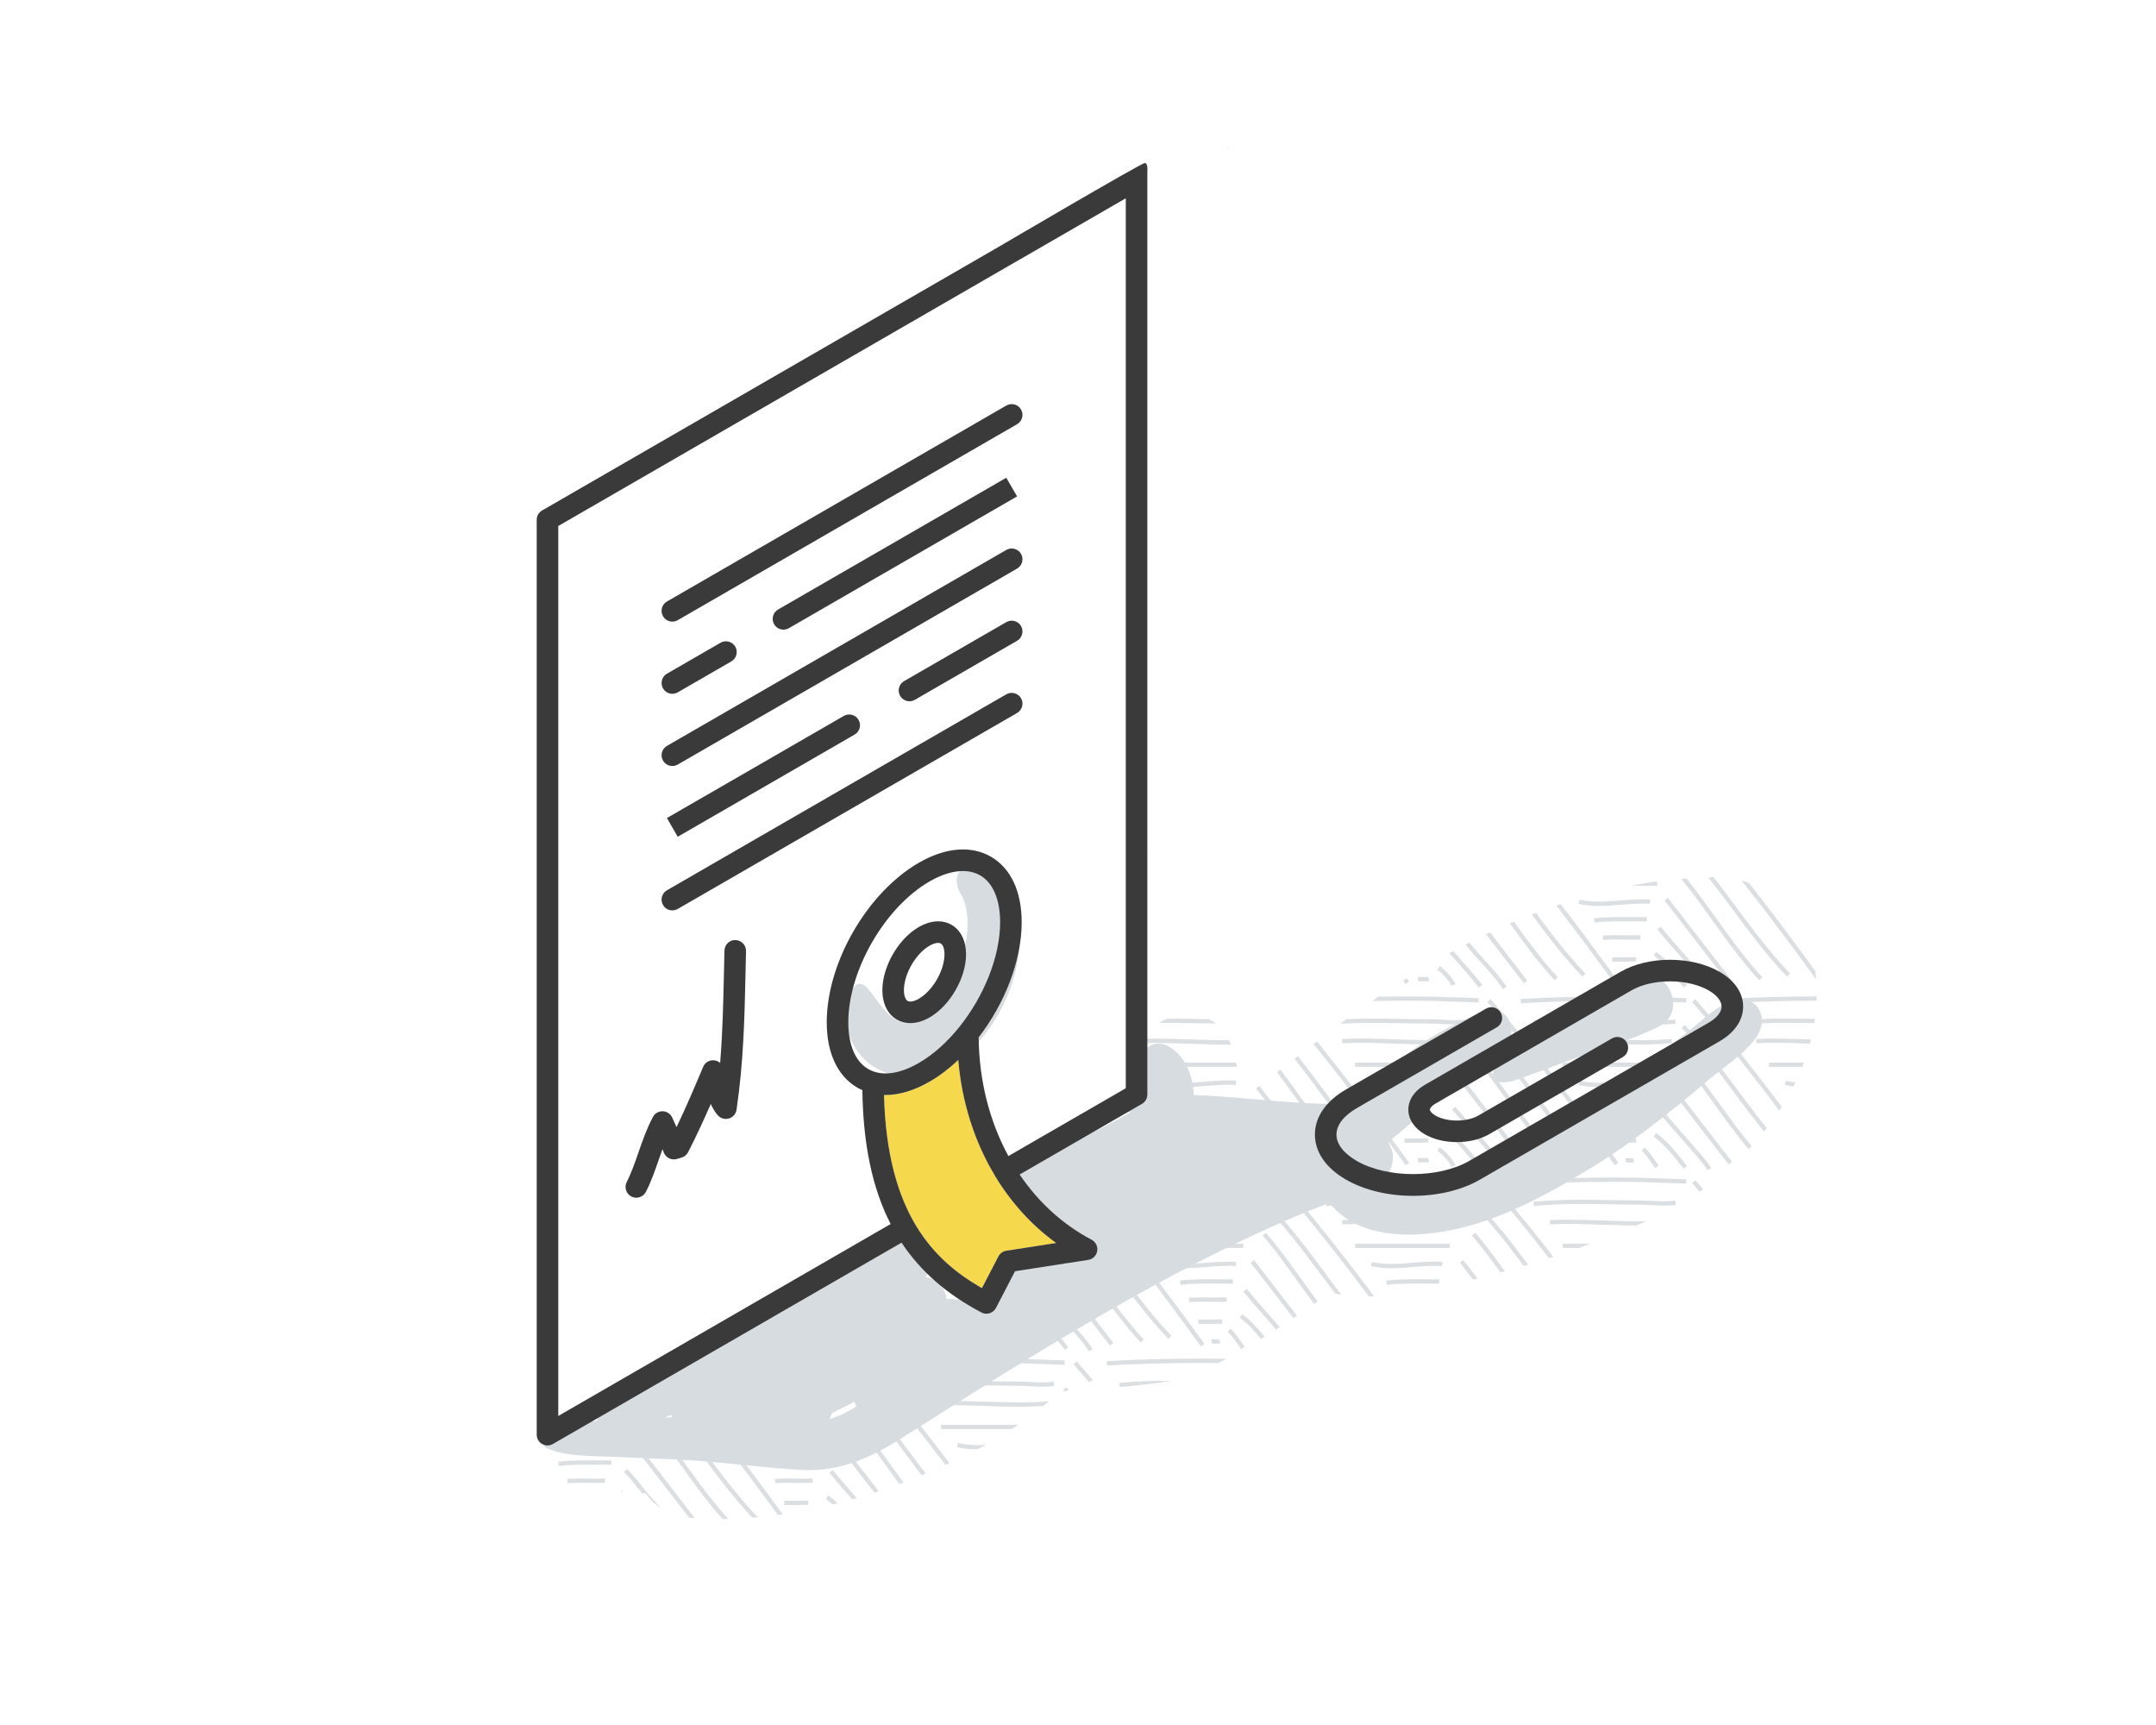 <?xml version="1.0" encoding="UTF-8"?>
<svg xmlns="http://www.w3.org/2000/svg" viewBox="0 0 500 400">
  <defs>
    <style>
      .cls-1 {
        fill: #f6d84c;
      }

      .cls-2 {
        fill: #dcdfe2;
      }

      .cls-3 {
        fill: #3a3a3a;
      }

      .cls-4 {
        fill: #d7dce0;
        mix-blend-mode: multiply;
      }

      .cls-5 {
        isolation: isolate;
      }
    </style>
  </defs>
  <g class="cls-5">
    <g id="lineart">
      <g>
        <path class="cls-2" d="m235.18,58.47c-.35.1-.78.1-1.24.08-.37-.02-.75-.03-1.15.03l.14.99c.34-.05.65-.03.97-.02.56.02,1.1.01,1.55-.12l-.27-.96Z"/>
        <path class="cls-2" d="m403.89,204.18c1.27,1.6,2.55,3.24,3.86,4.94,4.02,5.21,8.32,10.96,13.45,18,0-.1,0-.2-.02-.3-.05-.57-.11-1.13-.19-1.68-4.69-6.42-8.68-11.76-12.44-16.63-1-1.3-1.99-2.56-2.96-3.8-.55-.2-1.11-.38-1.69-.53Z"/>
        <path class="cls-2" d="m398.59,204.94c-.4-.52-.8-1.02-1.18-1.51-.42,0-.84.02-1.26.03.54.67,1.08,1.37,1.65,2.1,1.49,1.92,2.93,3.87,4.38,5.81,1.45,1.95,2.9,3.9,4.39,5.83,2.89,3.75,5.39,6.69,7.87,9.27l.72-.69c-2.45-2.55-4.92-5.47-7.8-9.19-1.49-1.92-2.93-3.87-4.38-5.81-1.45-1.95-2.9-3.9-4.39-5.83Z"/>
        <path class="cls-2" d="m384.34,204.39h-.03c-2.06.28-4.12.61-6.16,1h6.19v-1Z"/>
        <path class="cls-2" d="m366.31,208.62l-.22.97c1.44.33,2.99.49,4.77.49,1.67,0,3.35-.14,4.98-.28,2.27-.19,4.73-.36,6.77-.2l.08-1c-2.11-.16-4.63.01-6.94.2-1.61.13-3.27.27-4.9.27s-3.18-.15-4.54-.47Z"/>
        <path class="cls-2" d="m384.1,220.74l-.59.8c2.68,1.98,4.93,4.89,6.92,7.46l.79-.61c-2.03-2.62-4.32-5.6-7.12-7.66Z"/>
        <path class="cls-2" d="m407.99,227.3l.73-.68c-1.65-1.78-3.35-3.81-5.21-6.21-1.88-2.43-3.71-4.98-5.49-7.45-1.77-2.46-3.6-5.01-5.47-7.43-.5-.64-.97-1.25-1.44-1.83-.41.03-.81.06-1.22.09.61.74,1.22,1.51,1.87,2.35,1.86,2.41,3.69,4.95,5.45,7.41,1.78,2.48,3.62,5.04,5.51,7.48,1.87,2.42,3.59,4.48,5.27,6.28Z"/>
        <path class="cls-2" d="m383.86,228.86l.79-.61c-.53-.68-.9-1.22-1.22-1.69-.59-.86-1.05-1.53-2.04-2.47l-.69.73c.91.86,1.33,1.47,1.9,2.3.33.48.71,1.03,1.25,1.74Z"/>
        <path class="cls-2" d="m396.02,229.36l.84-.55c-.38-.57-.79-1.15-1.26-1.75-.5-.65-2.23-2.63-4.24-4.93-2.47-2.83-5.27-6.03-6.22-7.26l-.79.61c.97,1.26,3.78,4.47,6.26,7.31,1.91,2.19,3.72,4.26,4.2,4.88.45.58.85,1.14,1.21,1.69Z"/>
        <rect class="cls-2" x="393.35" y="205.96" width="1" height="24.28" transform="translate(-51.17 286.24) rotate(-37.68)"/>
        <path class="cls-2" d="m381.93,212.66c-.56,0-1.24,0-2-.01-3.25-.03-7.7-.07-10.29.3l.14.99c2.51-.36,6.92-.32,10.14-.29.76,0,1.44.01,2.01.01v-1Z"/>
        <path class="cls-2" d="m377.84,226.56c-.3-.02-.61-.03-.92.03l.2.98c.22-.04.44-.03.66-.01.13,0,.27.02.4.02.21,0,.53-.02.86-.15l-.37-.93c-.21.08-.52.08-.84.07Z"/>
        <path class="cls-2" d="m380.42,216.84c-1.05.06-4.66.03-5.9,0-.35,0-.68.01-1.04.03-.46.03-.99.06-1.71.03l-.04,1c.21,0,.4.01.58.01.48,0,.87-.02,1.23-.04.33-.02.64-.04.96-.03,1.25.03,4.91.06,5.98,0l-.05-1Z"/>
        <path class="cls-2" d="m379.46,221.98c-.64-.04-1.21-.02-1.82,0-.56.02-1.17.03-1.86.02-.66-.01-1.34-.03-1.94.04l.11.99c.54-.06,1.19-.05,1.82-.03.71.01,1.33,0,1.91-.02.59-.02,1.14-.04,1.72,0l.06-1Z"/>
        <path class="cls-2" d="m360.53,227.3l.73-.68c-1.65-1.78-3.36-3.81-5.21-6.21-1.68-2.18-3.32-4.45-4.93-6.68-.31.13-.63.27-.94.4,1.65,2.29,3.34,4.64,5.08,6.89,1.87,2.42,3.59,4.47,5.27,6.28Z"/>
        <path class="cls-2" d="m375.32,227.61c-5.12-7.04-9.39-12.79-13.38-17.97-.33.11-.67.23-1,.34,4.04,5.24,8.37,11.06,13.57,18.22l.81-.59Z"/>
        <path class="cls-2" d="m354.21,227.41l-8.64-11.19c-.31.15-.62.29-.93.44l8.78,11.36.79-.61Z"/>
        <path class="cls-2" d="m325.98,228.2l.81-.59c-.19-.26-.37-.51-.56-.77-.28.18-.57.35-.85.53.2.28.4.54.6.83Z"/>
        <path class="cls-2" d="m347.34,227.67c.45.58.85,1.14,1.21,1.69l.84-.55c-.38-.58-.79-1.15-1.25-1.75-1.13-1.46-2.39-2.84-3.61-4.18-1.21-1.32-2.46-2.69-3.56-4.11-.05-.07-.12-.14-.17-.22-.3.15-.61.31-.91.46.09.12.2.25.29.36,1.13,1.46,2.39,2.84,3.61,4.18,1.21,1.32,2.46,2.69,3.56,4.11Z"/>
        <path class="cls-2" d="m367.69,225.77c-2.45-2.55-4.92-5.47-7.8-9.19-1.25-1.62-2.47-3.26-3.69-4.89-.32.12-.65.25-.97.37,1.28,1.72,2.56,3.43,3.87,5.13,2.89,3.75,5.39,6.69,7.87,9.27l.72-.69Z"/>
        <path class="cls-2" d="m329.94,226.56c-.37-.02-.75-.03-1.15.03l.14.99c.34-.05.65-.03.97-.02.56.02,1.1.01,1.55-.12l-.27-.96c-.35.1-.78.1-1.24.08Z"/>
        <path class="cls-2" d="m336.63,228.6l.92-.4c-.56-1.29-2.46-3.43-3.7-4.18l-.52.86c1.06.64,2.82,2.63,3.3,3.73Z"/>
        <path class="cls-2" d="m343.76,228.4c-1.44-1.87-3.61-4.34-5.53-6.51-.42-.48-.82-.93-1.2-1.36-.3.16-.6.33-.9.49.42.48.87.99,1.34,1.53,1.9,2.16,4.06,4.61,5.49,6.46l.79-.61Z"/>
        <path class="cls-2" d="m343.26,279.67l-.72.69c2.45,2.55,4.92,5.47,7.8,9.19,1.03,1.33,2.03,2.67,3.03,4.01.34-.1.68-.21,1.02-.31-1.08-1.44-2.16-2.89-3.26-4.32-2.89-3.75-5.39-6.69-7.87-9.27Z"/>
        <path class="cls-2" d="m342.15,285.87l-.78.63.29.37h.02c.84.99,1.71,2.07,2.63,3.26,1.24,1.61,2.46,3.27,3.66,4.93.34-.09.69-.19,1.03-.28-1.28-1.77-2.58-3.55-3.9-5.26-1.04-1.34-2-2.54-2.94-3.65Z"/>
        <path class="cls-2" d="m283.46,305.98c-.64-.04-1.21-.02-1.82,0-.56.02-1.17.03-1.86.02-.66-.01-1.34-.03-1.94.04l.11.99c.54-.06,1.19-.05,1.82-.03.71.01,1.33,0,1.91-.02.58-.02,1.14-.04,1.72,0l.06-1Z"/>
        <path class="cls-2" d="m338.57,292.8l3.05,3.94c.35-.09.7-.18,1.05-.27l-3.31-4.28-.79.61Z"/>
        <path class="cls-2" d="m296.56,289.52c-1.04-1.34-2-2.54-2.94-3.65l-.78.63.29.37h.02c.84.99,1.71,2.07,2.63,3.26,1.86,2.41,3.69,4.95,5.45,7.41,1.15,1.59,2.33,3.22,3.52,4.83.27-.19.54-.39.81-.59-1.19-1.61-2.37-3.23-3.51-4.82-1.77-2.46-3.6-5.01-5.47-7.43Z"/>
        <path class="cls-2" d="m281.83,310.56c-.3-.02-.61-.03-.92.03l.2.98c.22-.04.44-.03.66-.01.13,0,.27.02.4.02.21,0,.53-.02.86-.15l-.37-.93c-.21.08-.52.08-.84.07Z"/>
        <path class="cls-2" d="m292.53,278.41c-2.27.24-3.71.16-5.38.06-1.01-.06-2.06-.12-3.41-.12-2.19,0-4.38-.04-6.57-.08-2.2-.04-4.39-.08-6.59-.08-4.28,0-7.77.16-10.98.5l.11.99c3.18-.34,6.63-.5,10.87-.5,2.19,0,4.38.04,6.57.08,2.2.04,4.39.08,6.59.08,1.33,0,2.36.06,3.35.12,1.71.1,3.19.19,5.54-.07l-.11-.99Z"/>
        <path class="cls-2" d="m278.52,300.84c-.35,0-.68.01-1.04.03-.46.03-.99.06-1.71.03l-.04,1c.21,0,.4.01.58.01.48,0,.87-.02,1.23-.04.33-.02.64-.04.96-.03,1.25.03,4.91.06,5.98,0l-.05-1c-1.05.06-4.66.03-5.9,0Z"/>
        <path class="cls-2" d="m290.03,292.8l9.93,12.86c.28-.19.55-.38.83-.56l-9.97-12.91-.79.61Z"/>
        <path class="cls-2" d="m302.59,288.94c-2.89-3.75-5.39-6.69-7.87-9.27l-.72.69c2.45,2.55,4.93,5.47,7.8,9.19,1.49,1.92,2.93,3.87,4.38,5.81,1.14,1.54,2.29,3.07,3.46,4.6.48.09.96.17,1.44.24-1.38-1.8-2.74-3.62-4.09-5.44-1.45-1.95-2.9-3.9-4.39-5.83Z"/>
        <path class="cls-2" d="m340.37,278.41c-2.27.24-3.71.16-5.38.06-1.01-.06-2.06-.12-3.41-.12-2.19,0-4.38-.04-6.57-.08-2.2-.04-4.39-.08-6.59-.08-4.28,0-7.77.16-10.98.5l.11.99c3.18-.34,6.63-.5,10.87-.5,2.19,0,4.38.04,6.57.08,2.2.04,4.39.08,6.59.08,1.33,0,2.36.06,3.35.12,1.71.1,3.19.19,5.54-.07l-.11-.99Z"/>
        <path class="cls-2" d="m297.18,273.68l-.75.66c4.88,5.6,9.89,11.75,15.33,18.79,1.83,2.36,3.71,4.85,5.7,7.51.41,0,.82-.01,1.23-.02-2.15-2.88-4.19-5.56-6.15-8.1-5.45-7.05-10.47-13.21-15.37-18.83Z"/>
        <path class="cls-2" d="m323.84,283.01c-2.74-.09-5.58-.19-8.34-.19-1.53,0-2.92.03-4.24.09l.02,1h.42v-.02c1.19-.05,2.43-.07,3.79-.07,2.75,0,5.57.1,8.31.19,2.75.09,5.6.19,8.39.19s5.19-.1,7.4-.3l-.09-1c-2.18.2-4.57.29-7.31.29s-5.61-.1-8.35-.19Z"/>
        <rect class="cls-2" x="266.4" y="288.39" width="21.94" height="1"/>
        <path class="cls-2" d="m291.67,282.91c-2.18.2-4.57.29-7.31.29s-5.61-.1-8.35-.19c-2.74-.09-5.58-.19-8.34-.19-1.53,0-2.92.03-4.24.09l.02,1h.42v-.02c1.19-.05,2.43-.07,3.79-.07,2.75,0,5.57.1,8.31.19,2.75.09,5.6.19,8.39.19s5.19-.1,7.4-.3l-.09-1Z"/>
        <path class="cls-2" d="m288.1,304.74l-.59.8c1.83,1.35,3.46,3.14,4.94,4.95.29-.18.57-.36.85-.53-1.54-1.9-3.25-3.79-5.2-5.22Z"/>
        <path class="cls-2" d="m344.96,274.33c4.56,5.23,9.24,10.96,14.27,17.43.34-.11.67-.22,1.01-.33-5.13-6.6-9.89-12.43-14.53-17.75l-.75.66Z"/>
        <path class="cls-2" d="m342.92,273.46c-2.24-.07-3.99-.13-5.56-.19-3.46-.13-5.97-.22-10.9-.22-8.06,0-15.24.19-21.95.59l.06,1c6.69-.39,13.86-.58,21.89-.58,4.92,0,7.41.09,10.87.22,1.57.06,3.32.12,5.56.19l.03-1Z"/>
        <path class="cls-2" d="m295.09,273.46c-2.24-.07-3.99-.13-5.56-.19-3.46-.13-5.97-.22-10.9-.22-8.06,0-15.24.19-21.95.59l.06,1c6.69-.39,13.86-.58,21.89-.58,4.92,0,7.41.09,10.87.22,1.57.06,3.32.12,5.56.19l.03-1Z"/>
        <path class="cls-2" d="m285.39,308.09l-.69.73c.91.86,1.33,1.47,1.9,2.3.33.48.71,1.03,1.25,1.74l.79-.61c-.53-.69-.89-1.22-1.22-1.69-.59-.86-1.05-1.53-2.04-2.47Z"/>
        <rect class="cls-2" x="314.24" y="288.39" width="21.94" height="1"/>
        <path class="cls-2" d="m283.92,297.65c.76,0,1.44.01,2.01.01v-1c-.56,0-1.24,0-2-.01-3.25-.03-7.7-.07-10.29.3l.14.99c2.51-.36,6.92-.32,10.14-.29Z"/>
        <path class="cls-2" d="m289.14,298.87l-.79.61c.97,1.26,3.78,4.47,6.26,7.31.46.52.9,1.03,1.33,1.52.28-.18.56-.37.84-.55-.45-.51-.93-1.06-1.42-1.63-2.47-2.83-5.27-6.03-6.22-7.26Z"/>
        <path class="cls-2" d="m327.59,292.82c-1.61.13-3.27.27-4.9.27s-3.18-.15-4.54-.47l-.22.97c1.44.33,2.99.49,4.77.49,1.67,0,3.35-.14,4.98-.28,2.27-.19,4.73-.36,6.77-.2l.08-1c-2.11-.16-4.63.01-6.94.21Z"/>
        <path class="cls-2" d="m321.47,296.95l.14.99c2.51-.36,6.92-.32,10.14-.29.76,0,1.44.01,2.01.01v-1c-.56,0-1.24,0-2-.01-3.25-.03-7.7-.07-10.29.3Z"/>
        <path class="cls-2" d="m286.69,292.61c-2.11-.16-4.63.01-6.94.21-1.61.13-3.27.27-4.9.27s-3.18-.15-4.54-.47l-.22.97c1.44.33,2.99.49,4.77.49,1.67,0,3.35-.14,4.98-.28,2.27-.19,4.73-.36,6.77-.2l.08-1Z"/>
        <path class="cls-2" d="m332.25,258.84c-1.05.06-4.66.03-5.9,0-.35,0-.68.01-1.04.03-.46.03-.99.06-1.71.03l-.04,1c.21,0,.4.01.58.01.48,0,.87-.02,1.23-.04.33-.02.64-.04.96-.03,1.26.03,4.91.06,5.98,0l-.05-1Z"/>
        <path class="cls-2" d="m319.15,267.77c-2.45-2.55-4.92-5.47-7.8-9.19-1.49-1.92-2.93-3.87-4.38-5.81-1.45-1.95-2.9-3.9-4.39-5.83-.55-.72-1.09-1.39-1.61-2.05-.26.2-.53.41-.79.61.53.66,1.06,1.34,1.61,2.05,1.49,1.92,2.93,3.87,4.38,5.81,1.45,1.95,2.9,3.9,4.39,5.83,2.89,3.75,5.39,6.69,7.87,9.27l.72-.69Z"/>
        <path class="cls-2" d="m285.92,254.66c-.56,0-1.24,0-2-.01-3.25-.03-7.7-.07-10.29.3l.14.99c2.51-.36,6.92-.32,10.14-.29.76,0,1.44.01,2.01.01v-1Z"/>
        <path class="cls-2" d="m329.5,264.98c.59-.02,1.14-.04,1.72,0l.06-1c-.64-.04-1.21-.02-1.82,0-.56.02-1.17.03-1.86.02-.66-.01-1.34-.03-1.94.04l.11.99c.54-.06,1.19-.05,1.82-.03.71.01,1.33,0,1.91-.02Z"/>
        <path class="cls-2" d="m342.92,231.46c-2.24-.07-3.99-.13-5.56-.19-3.46-.13-5.97-.22-10.9-.22-2.32,0-4.57.02-6.76.05-.5.34-1,.68-1.5,1.02,2.65-.05,5.4-.07,8.25-.07,4.92,0,7.41.09,10.87.22,1.57.06,3.32.12,5.56.19l.03-1Z"/>
        <path class="cls-2" d="m274.86,251.09c-1.69,0-3.18-.15-4.54-.47l-.22.97c1.44.33,2.99.49,4.77.49,1.67,0,3.35-.14,4.98-.28,2.27-.19,4.73-.36,6.77-.2l.08-1c-2.11-.16-4.63.01-6.94.2-1.61.13-3.27.27-4.9.27Z"/>
        <path class="cls-2" d="m284.36,241.21c-2.77,0-5.61-.1-8.35-.19-2.74-.09-5.58-.19-8.34-.19-.83,0-1.61.01-2.37.03-.19.33-.37.67-.52,1.02.92-.03,1.86-.04,2.89-.04,2.75,0,5.57.1,8.31.19,2.75.09,5.6.19,8.39.19.37,0,.71,0,1.07,0-.13-.35-.27-.68-.42-1-.22,0-.43,0-.65,0Z"/>
        <path class="cls-2" d="m306.73,263.02c1.87,2.42,3.59,4.48,5.27,6.28l.73-.68c-1.65-1.78-3.35-3.81-5.21-6.21-1.88-2.43-3.71-4.98-5.49-7.45-1.65-2.3-3.36-4.67-5.1-6.94-.26.2-.53.41-.79.61,0,0,0,0,0,0,1.73,2.26,3.43,4.62,5.08,6.91,1.78,2.48,3.62,5.04,5.51,7.48Z"/>
        <path class="cls-2" d="m305.67,269.41l-13.6-17.61c-.26.2-.53.41-.79.61l13.6,17.6.79-.61Z"/>
        <path class="cls-2" d="m329.9,269.55c.56.02,1.1.01,1.55-.12l-.27-.96c-.35.1-.78.1-1.24.08-.37-.02-.75-.03-1.15.03l.14.99c.34-.05.65-.03.97-.02Z"/>
        <rect class="cls-2" x="345.89" y="247.96" width="1" height="24.28" transform="translate(-86.74 266) rotate(-37.68)"/>
        <path class="cls-2" d="m286.66,246.39h-20.25v1h20.51c-.09-.33-.17-.67-.26-1Z"/>
        <path class="cls-2" d="m340.37,236.41c-2.27.24-3.71.16-5.38.06-1.01-.06-2.06-.12-3.41-.12-2.19,0-4.38-.04-6.57-.08-2.2-.04-4.39-.08-6.59-.08s-4.22.04-6.09.13c-.5.36-1,.72-1.5,1.09,2.28-.15,4.75-.22,7.58-.22,2.19,0,4.38.04,6.57.08,2.2.04,4.39.08,6.59.08,1.33,0,2.36.06,3.35.12,1.71.1,3.19.19,5.54-.07l-.11-.99Z"/>
        <path class="cls-2" d="m326.79,269.61c-5.49-7.55-10.01-13.62-14.24-19.1-2.46-3.18-4.82-6.17-7.13-9.02-.27.2-.53.41-.79.61,2.31,2.85,4.68,5.84,7.14,9.02,4.23,5.47,8.75,11.53,14.23,19.08l.81-.59Z"/>
        <path class="cls-2" d="m277.17,236.27c-2.17-.04-4.34-.08-6.51-.08-.65.28-1.28.62-1.87,1.01.58,0,1.18-.01,1.79-.01,2.19,0,4.38.04,6.57.08,1.62.03,3.25.05,4.87.07-.5-.4-1.03-.73-1.58-1.01-1.09-.01-2.18-.03-3.27-.05Z"/>
        <path class="cls-2" d="m333.76,254.66c-.56,0-1.24,0-2-.01-3.25-.03-7.7-.07-10.29.3l.14.99c2.51-.36,6.92-.32,10.14-.29.76,0,1.44.01,2.01.01v-1Z"/>
        <path class="cls-2" d="m300.02,271.36l.84-.55c-.38-.57-.79-1.15-1.26-1.75-.5-.65-2.23-2.63-4.24-4.93-2.47-2.83-5.27-6.03-6.22-7.26l-.79.61c.97,1.26,3.78,4.47,6.26,7.31,1.91,2.19,3.72,4.26,4.2,4.88.45.58.85,1.14,1.21,1.69Z"/>
        <path class="cls-2" d="m375.32,269.61c-5.49-7.56-10.02-13.63-14.25-19.1-5.45-7.06-10.48-13.22-15.37-18.83l-.75.66c4.88,5.6,9.89,11.75,15.33,18.79,4.22,5.47,8.74,11.53,14.23,19.08l.81-.59Z"/>
        <path class="cls-2" d="m336.63,270.6l.92-.4c-.56-1.29-2.46-3.43-3.7-4.18l-.52.86c1.06.64,2.82,2.63,3.3,3.73Z"/>
        <path class="cls-2" d="m288.1,262.74l-.59.8c2.68,1.98,4.93,4.89,6.92,7.46l.79-.61c-2.03-2.62-4.32-5.6-7.12-7.66Z"/>
        <path class="cls-2" d="m287.86,270.86l.79-.61c-.53-.69-.89-1.22-1.22-1.69-.59-.86-1.05-1.53-2.04-2.47l-.69.73c.91.86,1.33,1.47,1.9,2.3.33.48.71,1.03,1.25,1.74Z"/>
        <path class="cls-2" d="m360.53,269.3l.73-.68c-1.65-1.78-3.36-3.81-5.21-6.21-1.88-2.43-3.71-4.98-5.49-7.45-1.77-2.46-3.6-5.01-5.47-7.43-1.04-1.34-2-2.54-2.94-3.65l-.78.63.29.37h.02c.84.99,1.71,2.07,2.63,3.26,1.86,2.41,3.69,4.95,5.45,7.41,1.78,2.48,3.62,5.04,5.51,7.48,1.87,2.42,3.59,4.47,5.27,6.28Z"/>
        <path class="cls-2" d="m367.69,267.77c-2.45-2.55-4.92-5.47-7.8-9.19-1.49-1.92-2.93-3.87-4.38-5.81-1.45-1.95-2.9-3.9-4.39-5.83-2.89-3.75-5.39-6.69-7.87-9.27l-.72.69c2.45,2.55,4.92,5.47,7.8,9.19,1.49,1.92,2.93,3.87,4.38,5.81,1.45,1.95,2.9,3.9,4.39,5.83,2.89,3.75,5.39,6.69,7.87,9.27l.72-.69Z"/>
        <path class="cls-2" d="m343.76,270.4c-1.44-1.87-3.61-4.34-5.53-6.51-.74-.84-1.43-1.63-2.02-2.31l-.76.65c.59.68,1.28,1.47,2.03,2.32,1.9,2.16,4.06,4.61,5.49,6.46l.79-.61Z"/>
        <rect class="cls-2" x="314.24" y="246.39" width="21.94" height="1"/>
        <path class="cls-2" d="m339.5,240.91c-2.18.2-4.57.29-7.31.29s-5.61-.1-8.35-.19c-2.74-.09-5.58-.19-8.34-.19-1.53,0-2.92.03-4.24.09l.02,1h.42v-.02c1.19-.05,2.43-.07,3.79-.07,2.75,0,5.57.1,8.31.19,2.75.09,5.6.19,8.39.19s5.19-.1,7.4-.3l-.09-1Z"/>
        <path class="cls-2" d="m327.67,251.82c2.27-.19,4.73-.36,6.77-.2l.08-1c-2.11-.16-4.63.01-6.94.2-1.61.13-3.27.27-4.9.27s-3.18-.15-4.54-.47l-.22.97c1.44.33,2.99.49,4.77.49,1.67,0,3.35-.14,4.98-.28Z"/>
        <path class="cls-2" d="m284.42,258.84c-1.05.06-4.66.03-5.9,0-.35,0-.68.01-1.04.03-.46.03-.99.06-1.71.03l-.04,1c.21,0,.4.01.58.01.48,0,.87-.02,1.23-.04.33-.02.64-.04.96-.03,1.25.03,4.91.06,5.98,0l-.05-1Z"/>
        <path class="cls-2" d="m283.46,263.98c-.64-.04-1.21-.02-1.82,0-.56.02-1.17.03-1.86.02-.66-.01-1.34-.03-1.94.04l.11.99c.54-.06,1.19-.05,1.82-.03.71.01,1.33,0,1.91-.02.58-.02,1.14-.04,1.72,0l.06-1Z"/>
        <path class="cls-2" d="m281.83,268.56c-.3-.02-.61-.03-.92.03l.2.98c.22-.04.44-.03.66-.01.13,0,.27.02.4.02.21,0,.53-.02.86-.15l-.37-.93c-.21.08-.52.08-.84.07Z"/>
        <path class="cls-2" d="m347.34,269.67c.45.58.85,1.14,1.21,1.69l.84-.55c-.38-.58-.79-1.15-1.25-1.75-1.13-1.46-2.39-2.84-3.61-4.18-1.21-1.32-2.46-2.69-3.56-4.11-1.02-1.33-2.3-2.83-3.51-4.13l-.73.68c1.19,1.27,2.45,2.75,3.45,4.05,1.13,1.46,2.39,2.84,3.61,4.18,1.21,1.32,2.46,2.69,3.56,4.11Z"/>
        <path class="cls-2" d="m217.76,294.09c-.85-.9-1.87-1.65-2.98-2.22.32.42.65.83.97,1.25,1.5,1.94,3.04,3.97,4.65,6.1-.21-1.11-.62-2.22-1.25-3.31,0-.01-.02-.03-.03-.04-.46-.6-.91-1.19-1.36-1.78Z"/>
        <path class="cls-2" d="m271.69,309.77c-2.45-2.55-4.92-5.47-7.8-9.19-1.49-1.92-2.93-3.87-4.38-5.81-1.45-1.95-2.9-3.9-4.39-5.83-2.89-3.75-5.39-6.69-7.87-9.27l-.72.69c2.45,2.55,4.92,5.47,7.8,9.19,1.49,1.92,2.93,3.87,4.38,5.81,1.45,1.95,2.9,3.9,4.39,5.83,2.89,3.75,5.39,6.69,7.87,9.27l.72-.69Z"/>
        <rect class="cls-2" x="249.89" y="289.96" width="1" height="24.28" transform="translate(-132.44 216.07) rotate(-37.68)"/>
        <path class="cls-2" d="m237.76,296.66c-.56,0-1.24,0-2-.01-.84,0-1.77-.02-2.72-.02-.76.35-1.53.67-2.3,1.01,1.72-.02,3.49,0,5.01,0,.76,0,1.44.01,2.01.01v-1Z"/>
        <path class="cls-2" d="m223.15,309.77c-2.45-2.55-4.92-5.47-7.8-9.19-1.49-1.92-2.93-3.87-4.38-5.81-1.01-1.36-2.02-2.71-3.04-4.06-.36.06-.72.14-1.07.25,1.11,1.46,2.21,2.93,3.31,4.41,1.45,1.95,2.9,3.9,4.39,5.83,2.89,3.75,5.39,6.69,7.87,9.27l.72-.69Z"/>
        <path class="cls-2" d="m249.71,273.68l-.75.66c4.88,5.6,9.89,11.75,15.33,18.79,4.22,5.47,8.74,11.53,14.23,19.08l.81-.59c-5.49-7.56-10.02-13.63-14.25-19.1-5.45-7.06-10.48-13.22-15.37-18.83Z"/>
        <path class="cls-2" d="m244.36,278.41c-1.72.18-2.96.18-4.19.13.12.35.26.68.41,1.02,1.13.04,2.31.02,3.89-.15l-.11-.99Z"/>
        <path class="cls-2" d="m264.53,311.3l.73-.68c-1.65-1.78-3.36-3.81-5.21-6.21-1.88-2.43-3.71-4.98-5.49-7.45-1.77-2.46-3.6-5.01-5.47-7.43-.51-.67-1.01-1.29-1.49-1.9-.08.09-.17.17-.25.26-.15.16-.28.33-.42.5.45.56.9,1.14,1.38,1.75,1.86,2.41,3.69,4.95,5.45,7.41,1.78,2.48,3.62,5.04,5.51,7.48,1.87,2.42,3.59,4.47,5.27,6.28Z"/>
        <path class="cls-2" d="m243.54,283.28l-.03-.37c-.12.01-.25.02-.38.03.14.11.27.23.41.34Z"/>
        <path class="cls-2" d="m246.92,273.46c-2.24-.07-3.99-.13-5.56-.19-.61-.02-1.19-.04-1.76-.07-.03.33-.05.66-.06,1,.58.02,1.16.04,1.78.07,1.57.06,3.32.12,5.56.19l.03-1Z"/>
        <path class="cls-2" d="m191.86,312.86l.79-.61c-.53-.69-.9-1.22-1.22-1.69-.59-.86-1.05-1.53-2.04-2.47l-.69.73c.91.86,1.33,1.47,1.9,2.3.33.48.71,1.03,1.25,1.74Z"/>
        <path class="cls-2" d="m236.25,300.84c-1.05.06-4.66.03-5.9,0-.35,0-.68.01-1.04.03-.46.03-.99.06-1.71.03l-.04,1c.21,0,.4.01.58.01.48,0,.87-.02,1.23-.04.33-.02.64-.04.96-.03,1.26.03,4.91.06,5.98,0l-.05-1Z"/>
        <path class="cls-2" d="m230.79,311.61c-2.84-3.91-5.41-7.41-7.83-10.65-.32.13-.64.26-.96.39,2.46,3.29,5.08,6.85,7.98,10.84l.81-.59Z"/>
        <path class="cls-2" d="m233.9,311.55c.56.02,1.1.01,1.55-.12l-.27-.96c-.35.1-.78.1-1.24.08-.37-.02-.75-.03-1.15.03l.14.99c.34-.05.65-.03.97-.02Z"/>
        <path class="cls-2" d="m240.63,312.6l.92-.4c-.56-1.29-2.46-3.43-3.7-4.18l-.52.86c1.06.64,2.81,2.63,3.3,3.73Z"/>
        <path class="cls-2" d="m248.52,306.88c-1.21-1.32-2.46-2.69-3.56-4.11-1.02-1.33-2.3-2.83-3.51-4.13l-.73.68c1.19,1.27,2.45,2.75,3.45,4.05,1.13,1.46,2.39,2.84,3.61,4.18,1.21,1.32,2.46,2.69,3.56,4.11.45.58.85,1.14,1.21,1.69l.84-.55c-.38-.58-.79-1.15-1.25-1.75-1.13-1.46-2.39-2.84-3.61-4.18Z"/>
        <path class="cls-2" d="m215.99,311.3l.73-.68c-1.65-1.78-3.35-3.81-5.21-6.21-1.88-2.43-3.71-4.98-5.49-7.45-.97-1.35-1.97-2.73-2.97-4.1-.3.15-.61.3-.92.43,1.04,1.42,2.08,2.84,3.08,4.25,1.78,2.48,3.62,5.04,5.51,7.48,1.87,2.42,3.59,4.48,5.27,6.28Z"/>
        <path class="cls-2" d="m233.5,306.98c.59-.02,1.14-.04,1.72,0l.06-1c-.64-.04-1.21-.02-1.82,0-.56.02-1.17.03-1.86.02-.66-.01-1.34-.03-1.94.04l.11.99c.54-.06,1.19-.05,1.82-.03.71.01,1.33,0,1.91-.02Z"/>
        <path class="cls-2" d="m209.67,311.41l-12.57-16.28c-.33.12-.66.24-.98.37l12.76,16.53.79-.61Z"/>
        <path class="cls-2" d="m199.36,306.14c-2.47-2.83-5.27-6.03-6.22-7.26l-.79.61c.97,1.26,3.78,4.47,6.26,7.31,1.91,2.19,3.72,4.26,4.2,4.88.45.58.85,1.14,1.21,1.69l.84-.55c-.38-.57-.79-1.15-1.26-1.75-.5-.65-2.23-2.63-4.24-4.93Z"/>
        <path class="cls-2" d="m247.76,312.4c-1.44-1.87-3.61-4.34-5.53-6.51-.74-.84-1.43-1.63-2.02-2.31l-.76.65c.59.68,1.28,1.47,2.03,2.32,1.9,2.16,4.06,4.61,5.49,6.46l.79-.61Z"/>
        <path class="cls-2" d="m192.1,304.74l-.59.8c2.68,1.98,4.93,4.89,6.92,7.46l.79-.61c-2.03-2.62-4.32-5.6-7.12-7.66Z"/>
        <path class="cls-2" d="m188.42,300.84c-.51.03-1.63.03-2.78.03-.24.13-.48.25-.71.38-.38.2-.76.41-1.13.61,1.61.02,3.88.02,4.69-.02l-.05-1Z"/>
        <path class="cls-2" d="m185.83,310.56c-.3-.02-.61-.03-.92.03l.2.98c.22-.04.44-.03.66-.01.13,0,.27.02.4.02.21,0,.53-.02.86-.15l-.37-.93c-.21.08-.52.08-.84.07Z"/>
        <path class="cls-2" d="m187.46,305.98c-.64-.04-1.21-.02-1.82,0-.56.02-1.17.03-1.86.02-.66-.01-1.34-.03-1.94.04l.11.99c.54-.06,1.19-.05,1.82-.03.71.01,1.33,0,1.91-.02.58-.02,1.14-.04,1.72,0l.06-1Z"/>
        <path class="cls-2" d="m247.76,270.4c-1.13-1.46-2.69-3.28-4.23-5.04-.26.21-.51.43-.74.67,1.53,1.75,3.08,3.54,4.18,4.98l.79-.61Z"/>
        <path class="cls-2" d="m258.21,269.41l-4.66-6.03c-.38.07-.75.12-1.14.16l5,6.48.79-.61Z"/>
        <path class="cls-2" d="m240.31,270.03c.13.21.24.4.32.58l.92-.4c-.16-.37-.44-.81-.78-1.27-.17.36-.32.72-.46,1.1Z"/>
        <path class="cls-2" d="m251.34,269.67c.45.58.85,1.14,1.21,1.69l.84-.55c-.38-.58-.79-1.15-1.25-1.75-1.13-1.46-2.39-2.84-3.61-4.18-.37-.41-.75-.83-1.13-1.25-.38.07-.75.15-1.11.26.5.56,1,1.12,1.5,1.66,1.21,1.32,2.46,2.69,3.56,4.11Z"/>
        <path class="cls-2" d="m264.53,269.3l.73-.68c-1.65-1.78-3.36-3.81-5.21-6.21-.38-.5-.76-1.01-1.13-1.51-.27.2-.54.39-.82.58.39.52.77,1.04,1.16,1.55,1.87,2.42,3.59,4.47,5.27,6.28Z"/>
        <path class="cls-2" d="m271.69,267.77c-2.45-2.55-4.92-5.47-7.8-9.19-.44-.57-.87-1.15-1.31-1.72-.18.3-.39.58-.59.87.37.49.74.98,1.11,1.46,2.89,3.75,5.39,6.69,7.87,9.27l.72-.69Z"/>
        <path class="cls-2" d="m279.32,269.61c-5.49-7.56-10.02-13.63-14.25-19.1-.28-.36-.56-.71-.83-1.07.1.59.14,1.18.12,1.78,4.2,5.44,8.7,11.47,14.15,18.98l.81-.59Z"/>
        <path class="cls-2" d="m374.63,273.04c-8.06,0-15.24.19-21.95.59l.06,1c6.69-.39,13.85-.58,21.89-.58,4.92,0,7.41.09,10.87.22,1.57.06,3.32.12,5.56.19l.03-1c-2.24-.07-3.99-.13-5.56-.19-3.46-.13-5.97-.22-10.9-.22Z"/>
        <path class="cls-2" d="m392.42,274.33c.57.66,1.15,1.33,1.73,2,.27-.19.55-.38.82-.58-.6-.7-1.2-1.39-1.79-2.07l-.75.66Z"/>
        <path class="cls-2" d="m362.41,289.39h3.71c.91-.33,1.82-.65,2.73-1h-6.44v1Z"/>
        <path class="cls-2" d="m383.16,278.47c-1.01-.06-2.06-.12-3.41-.12-2.19,0-4.38-.04-6.57-.08-2.2-.04-4.39-.08-6.59-.08-4.28,0-7.77.16-10.98.5l.11.99c3.18-.34,6.63-.5,10.87-.5,2.19,0,4.38.04,6.57.08,2.2.04,4.39.08,6.59.08,1.33,0,2.36.06,3.35.12,1.71.1,3.19.19,5.54-.07l-.11-.99c-2.27.24-3.71.16-5.38.06Z"/>
        <path class="cls-2" d="m372.01,283.01c-2.74-.09-5.58-.19-8.34-.19-1.53,0-2.92.03-4.24.09l.02,1h.42v-.02c1.19-.05,2.43-.07,3.79-.07,2.75,0,5.57.1,8.31.19,2.46.08,4.99.16,7.49.18.77-.33,1.55-.66,2.32-1-.47,0-.93.01-1.42.01-2.77,0-5.61-.1-8.35-.19Z"/>
        <path class="cls-2" d="m383.86,270.86l.79-.61c-.53-.69-.9-1.22-1.22-1.69-.59-.86-1.05-1.53-2.04-2.47l-.69.73c.91.86,1.33,1.47,1.9,2.3.33.48.71,1.03,1.25,1.74Z"/>
        <path class="cls-2" d="m413.92,251.6c.64.15,1.3.25,1.99.34.16-.32.32-.63.47-.95-.79-.08-1.53-.19-2.24-.36l-.22.97Z"/>
        <path class="cls-2" d="m377.84,268.56c-.3-.02-.61-.03-.92.03l.2.98c.22-.04.44-.03.66-.01.13,0,.27.02.4.02.21,0,.53-.02.86-.15l-.37-.93c-.21.08-.52.08-.84.07Z"/>
        <path class="cls-2" d="m384.1,262.74l-.59.8c2.68,1.98,4.93,4.89,6.92,7.46l.79-.61c-2.03-2.62-4.32-5.6-7.12-7.66Z"/>
        <path class="cls-2" d="m375.84,251.82c2.27-.19,4.73-.36,6.77-.2l.08-1c-2.11-.16-4.63.01-6.94.2-1.61.13-3.27.27-4.9.27s-3.18-.15-4.54-.47l-.22.97c1.44.33,2.99.49,4.77.49,1.67,0,3.35-.14,4.98-.28Z"/>
        <path class="cls-2" d="m388.53,236.41c-2.27.24-3.71.16-5.38.06-1.01-.06-2.06-.12-3.41-.12-2.19,0-4.38-.04-6.57-.08-2.2-.04-4.39-.08-6.59-.08-4.28,0-7.77.16-10.98.5l.11.99c3.18-.34,6.63-.5,10.87-.5,2.19,0,4.38.04,6.57.08,2.2.04,4.39.08,6.59.08,1.33,0,2.36.06,3.35.12,1.71.1,3.19.19,5.54-.07l-.11-.99Z"/>
        <rect class="cls-2" x="362.41" y="246.39" width="21.94" height="1"/>
        <path class="cls-2" d="m381.93,254.66c-.56,0-1.24,0-2-.01-3.25-.03-7.7-.07-10.29.3l.14.99c2.51-.36,6.92-.32,10.14-.29.76,0,1.44.01,2.01.01v-1Z"/>
        <path class="cls-2" d="m391.09,231.46c-2.24-.07-3.99-.13-5.56-.19-3.46-.13-5.97-.22-10.9-.22-8.06,0-15.24.19-21.95.59l.06,1c6.69-.39,13.85-.58,21.89-.58,4.92,0,7.41.09,10.87.22,1.57.06,3.32.12,5.56.19l.03-1Z"/>
        <path class="cls-2" d="m379.46,263.98c-.64-.04-1.21-.02-1.82,0-.56.02-1.17.03-1.86.02-.66-.01-1.34-.03-1.94.04l.11.99c.54-.06,1.19-.05,1.82-.03.71.01,1.33,0,1.91-.02.59-.02,1.14-.04,1.72,0l.06-1Z"/>
        <path class="cls-2" d="m380.42,258.84c-1.05.06-4.66.03-5.9,0-.35,0-.68.01-1.04.03-.46.03-.99.06-1.71.03l-.04,1c.21,0,.4.01.58.01.48,0,.87-.02,1.23-.04.33-.02.64-.04.96-.03,1.25.03,4.91.06,5.98,0l-.05-1Z"/>
        <path class="cls-2" d="m400.56,232.63c6.36-.37,13.16-.56,20.72-.58.01-.33.02-.67.03-1-7.59.02-14.42.21-20.81.58l.06,1Z"/>
        <rect class="cls-2" x="393.35" y="247.96" width="1" height="24.28" transform="translate(-76.84 295) rotate(-37.68)"/>
        <path class="cls-2" d="m387.67,240.91c-2.18.2-4.57.29-7.31.29s-5.61-.1-8.35-.19c-2.74-.09-5.58-.19-8.34-.19-1.53,0-2.92.03-4.24.09l.02,1h.42v-.02c1.19-.05,2.43-.07,3.79-.07,2.75,0,5.57.1,8.31.19,2.75.09,5.6.19,8.39.19s5.19-.1,7.4-.3l-.09-1Z"/>
        <path class="cls-2" d="m403.43,236.69l.11.99c3.18-.34,6.63-.5,10.87-.5,2.12,0,4.24.04,6.36.08.05-.33.11-.66.16-1-2.17-.04-4.34-.08-6.51-.08-4.28,0-7.77.16-10.98.5Z"/>
        <path class="cls-2" d="m393.18,231.68l-.75.66c4.88,5.61,9.89,11.75,15.33,18.79,1.58,2.04,3.2,4.17,4.89,6.42.2-.3.39-.59.58-.89-1.62-2.15-3.17-4.18-4.68-6.14-5.45-7.05-10.47-13.21-15.37-18.83Z"/>
        <path class="cls-2" d="m410.24,247.39h7.74c.13-.33.26-.67.38-1h-8.12v1Z"/>
        <path class="cls-2" d="m391.36,264.14c-2.47-2.83-5.27-6.03-6.22-7.26l-.79.61c.97,1.26,3.78,4.47,6.26,7.31,1.91,2.19,3.72,4.26,4.2,4.88.45.58.85,1.14,1.21,1.69l.84-.55c-.38-.57-.79-1.15-1.26-1.75-.5-.65-2.23-2.63-4.24-4.93Z"/>
        <path class="cls-2" d="m402.98,252.77c-1.45-1.95-2.9-3.9-4.39-5.83-2.89-3.75-5.39-6.69-7.87-9.27l-.72.69c2.45,2.55,4.93,5.47,7.8,9.19,1.49,1.92,2.93,3.87,4.38,5.81,1.45,1.95,2.9,3.9,4.39,5.83.88,1.14,1.72,2.19,2.53,3.2.21-.27.43-.53.64-.8-.77-.95-1.56-1.94-2.38-3.01-1.49-1.92-2.93-3.87-4.38-5.81Z"/>
        <path class="cls-2" d="m411.5,240.82c-1.53,0-2.92.03-4.24.09l.02,1h.42v-.02c1.19-.05,2.43-.07,3.79-.07,2.73,0,5.54.1,8.26.19.09-.33.17-.66.25-.99-.06,0-.12,0-.17,0-2.74-.09-5.58-.19-8.34-.19Z"/>
        <path class="cls-2" d="m398.03,254.96c-1.77-2.46-3.6-5.01-5.47-7.43-1.04-1.34-2-2.54-2.94-3.65l-.78.63.29.37h.02c.84.99,1.71,2.07,2.63,3.26,1.86,2.41,3.69,4.95,5.45,7.41,1.78,2.48,3.62,5.04,5.51,7.48.97,1.25,1.89,2.4,2.8,3.47.23-.24.46-.49.69-.74-.87-1.03-1.76-2.15-2.69-3.35-1.88-2.43-3.71-4.98-5.49-7.45Z"/>
        <path class="cls-2" d="m259.6,320.69l.09.88c.53,0,1.05-.01,1.58-.08,3.33-.41,6.88-.62,10.26-1.3-.32,0-.64,0-.95,0-4.28,0-7.77.16-10.98.5Z"/>
        <path class="cls-2" d="m256.67,315.63l.06,1c6.69-.39,13.86-.58,21.89-.58,1.5,0,2.77,0,3.91.02.63-.32,1.26-.64,1.89-.97-1.62-.04-3.43-.06-5.8-.06-8.06,0-15.24.19-21.95.59Z"/>
        <path class="cls-2" d="m236.13,330.39h-17.9v1h16.42c.5-.33.99-.66,1.48-1Z"/>
        <path class="cls-2" d="m222.15,334.62l-.22.97c1.44.33,2.99.49,4.77.49,0,0,0,0,.01,0,.66-.35,1.31-.71,1.96-1.07-.66.04-1.32.07-1.97.07-1.69,0-3.18-.15-4.54-.47Z"/>
        <path class="cls-2" d="m200.42,316.33c4.88,5.6,9.89,11.75,15.33,18.79,1.14,1.48,2.3,3,3.5,4.58.31-.14.63-.28.94-.42-1.25-1.65-2.46-3.24-3.65-4.77-5.45-7.05-10.47-13.21-15.37-18.83l-.75.66Z"/>
        <path class="cls-2" d="m203.79,345.8l-8.97-11.61-.79.61,8.75,11.33c.34-.11.68-.21,1.01-.33Z"/>
        <path class="cls-2" d="m241.95,326.03c.46-.37.92-.74,1.38-1.11-2.14.19-4.47.28-7.14.28s-5.61-.1-8.35-.19c-2.74-.09-5.58-.19-8.34-.19-1.53,0-2.92.03-4.24.09l.02,1h.42v-.02c1.19-.05,2.43-.07,3.79-.07,2.75,0,5.57.1,8.31.19,2.75.09,5.6.19,8.39.19,2.1,0,4-.06,5.76-.17Z"/>
        <path class="cls-2" d="m198.7,347.39c-2.29-2.62-4.7-5.39-5.56-6.51l-.79.61c.84,1.1,3.09,3.69,5.3,6.21.35-.1.7-.21,1.06-.31Z"/>
        <path class="cls-2" d="m213.72,342.09c.32-.13.63-.27.95-.4-1.25-1.63-2.47-3.27-3.7-4.92-1.45-1.95-2.9-3.9-4.39-5.83-2.89-3.75-5.39-6.69-7.87-9.27l-.72.69c2.45,2.55,4.93,5.47,7.8,9.19,1.49,1.92,2.93,3.87,4.38,5.81,1.17,1.58,2.35,3.15,3.55,4.72Z"/>
        <path class="cls-2" d="m209.53,343.75c-1.18-1.6-2.35-3.21-3.49-4.79-1.77-2.46-3.6-5.01-5.47-7.43-1.04-1.34-2-2.54-2.94-3.65l-.78.63.29.37h.02c.84.99,1.71,2.07,2.63,3.26,1.86,2.41,3.69,4.95,5.45,7.41,1.09,1.51,2.2,3.05,3.33,4.58.33-.12.65-.24.97-.37Z"/>
        <path class="cls-2" d="m189.92,338.66c-.56,0-1.24,0-2-.01-3.25-.03-7.7-.07-10.29.3l.14.99c2.51-.36,6.92-.32,10.14-.29.76,0,1.44.01,2.01.01v-1Z"/>
        <path class="cls-2" d="m246.92,315.46c-2.24-.07-3.99-.13-5.56-.19-3.46-.13-5.97-.22-10.9-.22-8.06,0-15.24.19-21.95.59l.06,1c6.69-.39,13.85-.58,21.89-.58,4.92,0,7.41.09,10.87.22,1.57.06,3.32.12,5.56.19l.03-1Z"/>
        <path class="cls-2" d="m248.96,316.33c1.17,1.35,2.36,2.73,3.55,4.15.31-.15.63-.28.94-.44-1.26-1.49-2.5-2.95-3.74-4.37l-.75.66Z"/>
        <path class="cls-2" d="m183.78,348c-.66-.01-1.34-.03-1.94.04l.11.99c.54-.06,1.19-.05,1.82-.03.71.01,1.33,0,1.91-.02.58-.02,1.14-.04,1.72,0l.06-1c-.64-.04-1.21-.02-1.82,0-.56.02-1.17.03-1.86.02Z"/>
        <path class="cls-2" d="m188.42,342.84c-1.05.06-4.66.03-5.9,0-.35,0-.68.01-1.04.03-.46.03-.99.06-1.71.03l-.04,1c.21,0,.4.01.58.01.48,0,.87-.02,1.23-.04.33-.02.64-.04.96-.03,1.25.03,4.91.06,5.98,0l-.05-1Z"/>
        <path class="cls-2" d="m194.28,348.6c-.69-.67-1.41-1.3-2.18-1.86l-.59.8c.55.41,1.09.86,1.61,1.34.39-.09.78-.18,1.16-.28Z"/>
        <path class="cls-2" d="m195.67,324.91c-2.18.2-4.57.29-7.31.29s-5.61-.1-8.35-.19c-2.74-.09-5.58-.19-8.34-.19-1.53,0-2.91.03-4.24.09l.02,1h.42v-.02c1.19-.05,2.43-.07,3.79-.07,2.75,0,5.57.1,8.31.19,2.75.09,5.6.19,8.39.19s5.19-.1,7.4-.3l-.09-1Z"/>
        <path class="cls-2" d="m191.16,320.47c-1.01-.06-2.06-.12-3.41-.12-2.19,0-4.38-.04-6.57-.08-2.2-.04-4.39-.08-6.59-.08-4.28,0-7.77.16-10.98.5l.11.99c3.18-.34,6.63-.5,10.87-.5,2.19,0,4.38.04,6.57.08,2.2.04,4.39.08,6.59.08,1.33,0,2.36.06,3.35.12,1.71.1,3.19.19,5.54-.07l-.11-.99c-2.27.24-3.71.16-5.38.06Z"/>
        <rect class="cls-2" x="170.4" y="330.39" width="21.94" height="1"/>
        <path class="cls-2" d="m190.69,334.61c-2.11-.16-4.63.01-6.93.21-1.61.13-3.27.27-4.9.27s-3.18-.15-4.54-.47l-.22.97c1.44.33,2.99.49,4.77.49,1.67,0,3.35-.14,4.98-.28,2.27-.19,4.73-.36,6.77-.2l.08-1Z"/>
        <path class="cls-2" d="m244.36,320.41c-2.27.24-3.71.16-5.38.06-1.01-.06-2.06-.12-3.41-.12-2.19,0-4.38-.04-6.57-.08-2.2-.04-4.39-.08-6.59-.08-4.28,0-7.77.16-10.98.5l.11.99c3.18-.34,6.63-.5,10.87-.5,2.19,0,4.38.04,6.57.08,2.2.04,4.39.08,6.59.08,1.33,0,2.36.06,3.35.12,1.71.1,3.19.19,5.54-.07l-.11-.99Z"/>
        <path class="cls-2" d="m247.88,322.33c-.21-.22-.42-.44-.62-.66l-.72.69c.1.1.19.2.29.31.35-.11.71-.22,1.05-.34Z"/>
        <path class="cls-2" d="m199.09,315.46c-2.24-.07-3.99-.13-5.56-.19-3.46-.13-5.97-.22-10.9-.22-8.06,0-15.24.19-21.95.59l.06,1c6.69-.39,13.85-.58,21.89-.58,4.92,0,7.41.09,10.87.22,1.57.06,3.32.12,5.56.19l.03-1Z"/>
        <path class="cls-2" d="m174.97,310.47l.72-.69c-.62-.64-1.23-1.31-1.86-2.01-.29.18-.58.35-.86.53.67.75,1.34,1.47,2,2.17Z"/>
        <path class="cls-2" d="m168.53,311.3l.73-.68s-.03-.04-.05-.06c-.29.17-.59.34-.88.51.07.07.14.15.2.23Z"/>
        <path class="cls-2" d="m177.58,305.45c1.57,2.12,3.2,4.35,4.94,6.74l.81-.59c-1.72-2.37-3.33-4.57-4.89-6.68-.29.17-.57.35-.86.52Z"/>
        <path class="cls-2" d="m141.76,338.66c-.56,0-1.24,0-2-.01-3.25-.03-7.7-.07-10.29.3l.14.99c2.51-.36,6.92-.32,10.14-.29.76,0,1.44.01,2.01.01v-1Z"/>
        <path class="cls-2" d="m148.92,346.28c.29.01.58.03.87.04.92,1.4,2.13,2.54,3.52,3.43-.26-.29-.53-.59-.79-.87-1.21-1.32-2.46-2.69-3.56-4.11-1.02-1.33-2.3-2.83-3.51-4.13l-.73.68c1.19,1.27,2.45,2.75,3.45,4.05.24.31.5.6.75.9Z"/>
        <path class="cls-2" d="m147.5,324.91c-1.5.14-3.1.22-4.84.26-.5.34-.99.68-1.49,1.02,2.36-.02,4.48-.11,6.42-.29l-.09-1Z"/>
        <path class="cls-2" d="m167.56,352.23c.44,0,.89-.01,1.33-.02-1.54-1.68-3.12-3.58-4.84-5.8-1.88-2.43-3.71-4.98-5.49-7.45-1.77-2.46-3.6-5.01-5.47-7.43-1.04-1.34-2-2.54-2.94-3.65l-.78.63.29.37h.02c.84.99,1.71,2.07,2.63,3.26,1.86,2.41,3.69,4.95,5.45,7.41,1.78,2.48,3.62,5.04,5.51,7.48,1.51,1.96,2.92,3.66,4.3,5.2Z"/>
        <path class="cls-2" d="m159.96,351.95c.39.03.78.05,1.17.07l-13.77-17.83-.79.61,13.23,17.12c.06,0,.11.02.17.02Z"/>
        <path class="cls-2" d="m135.67,335.82c2.27-.19,4.73-.36,6.77-.2l.08-1c-2.11-.16-4.63.01-6.94.21-1.61.13-3.27.27-4.9.27-1.27,0-2.43-.09-3.5-.26-.19.3-.35.6-.5.92,1.22.22,2.53.34,3.99.34,1.67,0,3.35-.14,4.98-.28Z"/>
        <path class="cls-2" d="m132.34,331.39h11.83v-1h-9.75c-.68.35-1.37.69-2.08,1Z"/>
        <path class="cls-2" d="m143.85,345.89c.23.03.46.05.7.08-.11-.13-.23-.27-.34-.39l-.36.31Z"/>
        <path class="cls-2" d="m140.25,342.84c-1.05.06-4.66.03-5.9,0-.35,0-.68.01-1.04.03-.46.03-.99.06-1.71.03l-.04,1c.21,0,.4.01.58.01.48,0,.87-.02,1.23-.04.33-.02.64-.04.96-.03,1.26.03,4.91.06,5.98,0l-.05-1Z"/>
        <path class="cls-2" d="m175.63,351.84l.07-.06c-2.45-2.55-4.92-5.47-7.8-9.19-1.49-1.92-2.93-3.87-4.38-5.81-1.45-1.95-2.9-3.9-4.39-5.83-2.89-3.75-5.39-6.69-7.87-9.27l-.72.69c2.45,2.55,4.92,5.47,7.8,9.19,1.49,1.92,2.93,3.87,4.38,5.81,1.45,1.95,2.9,3.9,4.39,5.83,2.7,3.49,5.06,6.29,7.37,8.74.39-.03.77-.06,1.16-.1Z"/>
        <path class="cls-2" d="m154.56,318.18c4.38,5.1,8.88,10.66,13.73,16.94,3.67,4.75,7.57,9.96,12.13,16.2.37-.05.74-.11,1.12-.17-4.7-6.43-8.69-11.77-12.45-16.64-4.8-6.21-9.27-11.73-13.6-16.79-.31.15-.61.31-.92.46Z"/>
        <path class="cls-4" d="m284.96,34.11c-.24-.04-.39.26-.17.41"/>
        <path class="cls-4" d="m208.92,236.92c-3.72-1.18-5.69-5.81-8.27-8.28-.61-.58-1.83-.74-2.41,0-4.66,5.92-1.29,15.48,4.78,18.96,8.57,4.91,18.75.15,24.56-6.76,5.51-6.57,8.96-15.13,8.88-23.77-.06-6.67-2.57-21.16-12.41-16.43-1.24.59-2.33,2.39-2.17,3.77.02.18.04.36.07.55.11.91.39,1.68.88,2.29,3.71,6.66.21,17.77-3.95,23.25-1.87,2.46-6.41,7.54-9.96,6.41Z"/>
        <path class="cls-4" d="m377.13,225.84c-6.58,3.03-12.58,7.68-18.46,11.87-2.6,1.85-5.19,3.69-7.63,5.74-1.69,1.41-4.38,2.91-4.75,5.25-.19,1.23.47,2.07,1.7,2.23,2.33.29,5.2-1.14,7.36-1.87,3.24-1.11,6.42-2.4,9.64-3.57,6.45-2.36,13.17-4.28,19.37-7.26,8.34-4.02,1.06-16.18-7.23-12.37Z"/>
        <path class="cls-4" d="m369.51,270.51c9.65-6.02,18.5-13.13,27.17-20.47,3.51-2.97,9.3-6.54,11.32-10.78,1.67-3.51-.16-7.47-4.29-7.48-4.46-.01-9.4,5.35-12.76,7.88-4.79,3.61-9.63,7.16-14.57,10.55-9.41,6.45-18.88,12.89-29.22,17.77-6.05,2.86-12.65,5.12-19.37,5.52-1.29.08-4.19.18-6.69-.3,1.25-1.28,1.98-2.94,1.91-5.11-.03-1.01-.36-2.12-.96-3.02.22-.3.44-.61.66-.91.41-.31.75-.56.93-.72,2.62-2.23,5.27-4.44,7.93-6.62,5.48-4.49,11.01-8.93,16.77-13.06,4.3-3.09,1.91-11.42-3.91-9.28-10.89,4-22.19,11.37-29.23,21.28-12.72.92-25.6-1.46-38.37-1.82-.05-4.47-2.11-9.57-6.33-11.54-1.84-.86-4.9-.35-5.27,2.14-.41,2.77.33,5.5-.12,8.29-.09.53-.23,1.05-.38,1.56-.9.1-1.8.21-2.7.35-1.75.28-1.25,2.56,0,3.07.06.03.13.04.19.07-7.17,4.13-14.49,7.83-22.67,9.68-6.25,1.41-5.22,9.78,0,11.66,3.29,1.19,6.15,3.04,8.56,5.58,1.76,1.86,3.08,3.78,5.26,4.93-.71.41-1.43.82-2.14,1.21-1.35.74-2.73,1.44-4.12,2.11-.09.05-.19.08-.28.13-.33-.7-.77-1.42-1.35-2.15-1.59-2-4.87-1.99-6.91-.89-2.66,1.43-3.91,3.84-4.04,6.34-2.07,1.54-5.15,3.21-6.12,3.89-1.17.83-2.35,1.65-3.53,2.46-1.46-1.18-3.46-1.83-5.33-1.57-.34-2.57-2.29-4.86-4.93-5.09,2.39-4.3-2.18-10.44-7.54-7.52-11.38,6.21-22.61,12.73-33.9,19.11-11.23,6.35-22.89,12.45-33.42,19.93-.71.5-1.15,1.12-1.38,1.76-4.19.48-8.25,1.34-11.69,3.01-1.65.8-.92,2.96.46,3.51,4.48,1.78,9.54,1.59,14.29,1.81,5.25.25,10.5.43,15.75.67,9.57.43,19.06,1.88,28.61,2.4,8.77.48,15.74-2.63,23.04-7.22,7.69-4.83,15.33-9.73,23.04-14.52,15.4-9.57,31.01-18.84,47.19-27.05,8.14-4.13,16.42-8,24.87-11.44,1.46-.59,2.93-1.14,4.41-1.69.44.59.93,1.14,1.45,1.65,7.26,7.04,19.57,6.4,28.6,4.26,11.08-2.63,21.5-8.39,31.09-14.36Zm-213.38,57.59c-.17.18-.32.36-.46.55-.5.01-.99.02-1.49.04.76-.31,1.52-.62,2.28-.93-.11.12-.22.23-.33.34Zm36.78.78c-.16.05-.32.09-.48.13.16-.42.31-.85.45-1.28,1.77-.9,3.53-1.79,5.3-2.69.1.38.23.75.4,1.11-1.8,1.12-3.66,2.13-5.67,2.74Z"/>
        <path class="cls-1" d="m227.72,298.7l3.82-7.36c.37-.71,1.05-1.2,1.84-1.32l11.55-1.79c-5.6-4.04-10.32-9.25-14.01-15.28-.05-.07-.11-.14-.15-.21-.04-.07-.06-.14-.09-.21-4.67-7.78-7.61-16.91-8.45-26.73-2.09,1.97-4.32,3.68-6.65,5.02-3.56,2.06-7.04,3.1-10.23,3.1-.12,0-.23-.02-.34-.02.7,27.5,11.5,38.37,22.71,44.8Z"/>
        <path class="cls-3" d="m266.08,39.84s.21-2.04-.59-2.04-33.75,19.36-33.75,19.36l-106.02,61.21c-.78.44-1.25,1.27-1.25,2.16v212.15c0,.89.47,1.71,1.25,2.16.38.22.82.34,1.25.34s.86-.12,1.25-.34l80.86-46.69c4.44,6.7,10.55,12,18.52,16.19.36.2.76.29,1.16.29.25,0,.5-.04.75-.11.63-.2,1.16-.65,1.47-1.24l4.41-8.5,16.98-2.63c1.06-.16,1.9-.99,2.08-2.05.18-1.07-.35-2.13-1.3-2.63-6.72-3.54-12.37-8.75-16.69-15.12l28.37-16.38c.77-.45,1.25-1.27,1.25-2.17V82.78m-21.15,205.45l-11.55,1.79c-.79.12-1.47.61-1.84,1.32l-3.82,7.36c-11.21-6.43-22.01-17.3-22.71-44.8.11,0,.22.02.34.02,3.19,0,6.67-1.04,10.23-3.1,2.33-1.34,4.56-3.05,6.65-5.02.84,9.82,3.78,18.95,8.45,26.73.03.07.05.14.09.21.04.07.1.14.15.21,3.69,6.03,8.41,11.24,14.01,15.28Zm-43.56-40.33c-3-1.73-4.64-5.58-4.64-10.85,0-12,8.45-26.65,18.85-32.66,2.78-1.6,5.41-2.41,7.72-2.41,1.48,0,2.83.33,4,1,2.99,1.73,4.64,5.59,4.64,10.86,0,8.02-3.79,17.21-9.4,24.23-.06.07-.12.14-.18.22-2.74,3.38-5.9,6.25-9.28,8.2-4.56,2.64-8.72,3.14-11.71,1.41Zm59.71,4.45l-27.22,15.72c-4.36-8.01-6.8-17.45-6.9-27.53,6.03-7.8,9.98-17.75,9.98-26.7,0-7.14-2.54-12.53-7.14-15.19-4.6-2.65-10.54-2.15-16.72,1.41-11.97,6.92-21.35,23.16-21.35,36.99,0,7.13,2.53,12.52,7.14,15.18.36.21.74.38,1.12.55.18,12.53,2.29,22.74,6.56,31.05l-77.08,44.51V121.97l107.27-61.94h.01l24.33-14.05v206.37Z"/>
        <path class="cls-3" d="m398.77,225.34c-6.43-3.71-16.51-3.71-22.94,0l-45.4,26.22c-2.43,1.4-3.82,3.49-3.82,5.74s1.39,4.34,3.82,5.73c4.17,2.41,10.71,2.41,14.88,0l31.03-17.91c1.19-.69,1.6-2.22.91-3.41-.69-1.2-2.22-1.61-3.41-.92l-31.03,17.91c-2.63,1.52-7.25,1.52-9.88,0-.91-.52-1.32-1.08-1.32-1.4s.41-.89,1.32-1.41l45.4-26.22c4.86-2.81,13.08-2.81,17.94,0,1.89,1.09,2.98,2.45,2.98,3.73s-1.09,2.64-2.98,3.74l-55.52,32.05c-7.08,4.09-19.05,4.09-26.13,0-3.02-1.75-4.68-3.91-4.68-6.1s1.66-4.36,4.68-6.11l32.5-18.76c1.19-.69,1.6-2.22.91-3.41-.69-1.2-2.22-1.61-3.41-.92l-32.5,18.76c-4.63,2.68-7.18,6.38-7.18,10.44s2.55,7.75,7.18,10.43c4.36,2.52,9.96,3.78,15.57,3.78s11.2-1.26,15.56-3.78l55.52-32.05c3.53-2.04,5.48-4.91,5.48-8.07s-1.95-6.02-5.48-8.06Z"/>
        <path class="cls-3" d="m233.37,94.04l-78.7,45.44c-1.19.69-1.6,2.21-.91,3.41.46.8,1.3,1.25,2.16,1.25.43,0,.86-.11,1.25-.33l78.7-45.44c1.2-.69,1.61-2.22.92-3.42-.69-1.19-2.23-1.6-3.42-.91Z"/>
        <path class="cls-3" d="m233.37,127.52l-78.7,45.44c-1.19.69-1.6,2.22-.91,3.41.46.8,1.3,1.25,2.16,1.25.43,0,.86-.11,1.25-.33l78.7-45.44c1.2-.69,1.61-2.22.92-3.42-.69-1.19-2.23-1.6-3.42-.91Z"/>
        <path class="cls-3" d="m233.37,144.26l-23.7,13.68c-1.2.69-1.61,2.22-.92,3.42.47.8,1.31,1.25,2.17,1.25.42,0,.85-.11,1.25-.34l23.7-13.68c1.2-.69,1.61-2.22.92-3.42-.69-1.19-2.23-1.6-3.42-.91Z"/>
        <path class="cls-3" d="m233.37,161l-78.7,45.44c-1.19.69-1.6,2.21-.91,3.41.46.8,1.3,1.25,2.16,1.25.43,0,.86-.11,1.25-.33l78.7-45.44c1.2-.69,1.61-2.22.92-3.42-.69-1.19-2.23-1.6-3.42-.91Z"/>
        <path class="cls-3" d="m181.7,146c.42,0,.85-.11,1.24-.33l52.93-30.56-2.5-4.33-52.93,30.56c-1.19.69-1.6,2.22-.91,3.41.46.8,1.3,1.25,2.17,1.25Z"/>
        <path class="cls-3" d="m224.04,221.28c0-3.1-1.23-5.59-3.36-6.82-2.14-1.24-4.91-1.06-7.6.5-4.74,2.74-8.45,9.17-8.45,14.64,0,3.11,1.22,5.6,3.36,6.83.93.54,1.99.81,3.11.81,1.43,0,2.97-.44,4.48-1.31,4.74-2.74,8.46-9.17,8.46-14.65Zm-10.96,10.32c-1.07.61-2.06.81-2.59.5-.53-.31-.86-1.26-.86-2.5,0-3.72,2.72-8.45,5.95-10.31.73-.42,1.43-.65,1.97-.65.25,0,.46.05.63.15.53.3.86,1.26.86,2.49,0,3.73-2.73,8.45-5.96,10.32Z"/>
        <path class="cls-3" d="m199.11,166.93c-.69-1.2-2.23-1.61-3.42-.92l-41.02,23.68,2.5,4.34,41.02-23.69c1.2-.69,1.61-2.22.92-3.41Z"/>
        <path class="cls-3" d="m170.57,217.99c-1.38-.07-2.52,1.05-2.56,2.43-.04,1.76-.08,3.51-.12,5.26-.15,6.77-.3,13.69-.88,20.8-.39-.35-.9-.57-1.45-.61-1.07-.1-2.07.53-2.49,1.52-1.95,4.61-3.94,9.34-6.18,13.98-.31-.7-.64-1.43-.99-2.21-.39-.87-1.24-1.44-2.19-1.48-.99-.02-1.85.49-2.29,1.33-1.46,2.74-2.43,5.54-3.36,8.24-.84,2.42-1.63,4.71-2.72,6.84-.63,1.23-.14,2.74,1.09,3.37.36.18.75.27,1.14.27.9,0,1.78-.5,2.22-1.36,1.26-2.45,2.14-5.01,2.99-7.49.29-.81.56-1.61.85-2.4.11.27.22.54.33.81.48,1.19,1.79,1.82,3.03,1.46l1.07-.32c.65-.19,1.2-.64,1.51-1.25,1.92-3.7,3.64-7.47,5.27-11.2.41.95.93,1.84,1.62,2.63.64.73,1.65,1.02,2.59.75.93-.27,1.62-1.07,1.76-2.03,1.63-11.01,1.86-21.45,2.08-31.54.04-1.75.07-3.49.12-5.24.03-1.38-1.06-2.53-2.44-2.56Z"/>
        <path class="cls-3" d="m155.92,160.88c.43,0,.86-.11,1.25-.33l12.43-7.18c1.2-.69,1.61-2.22.92-3.42-.69-1.19-2.22-1.6-3.42-.91l-12.43,7.18c-1.19.69-1.6,2.22-.91,3.41.46.8,1.3,1.25,2.16,1.25Z"/>
      </g>
    </g>
  </g>
</svg>